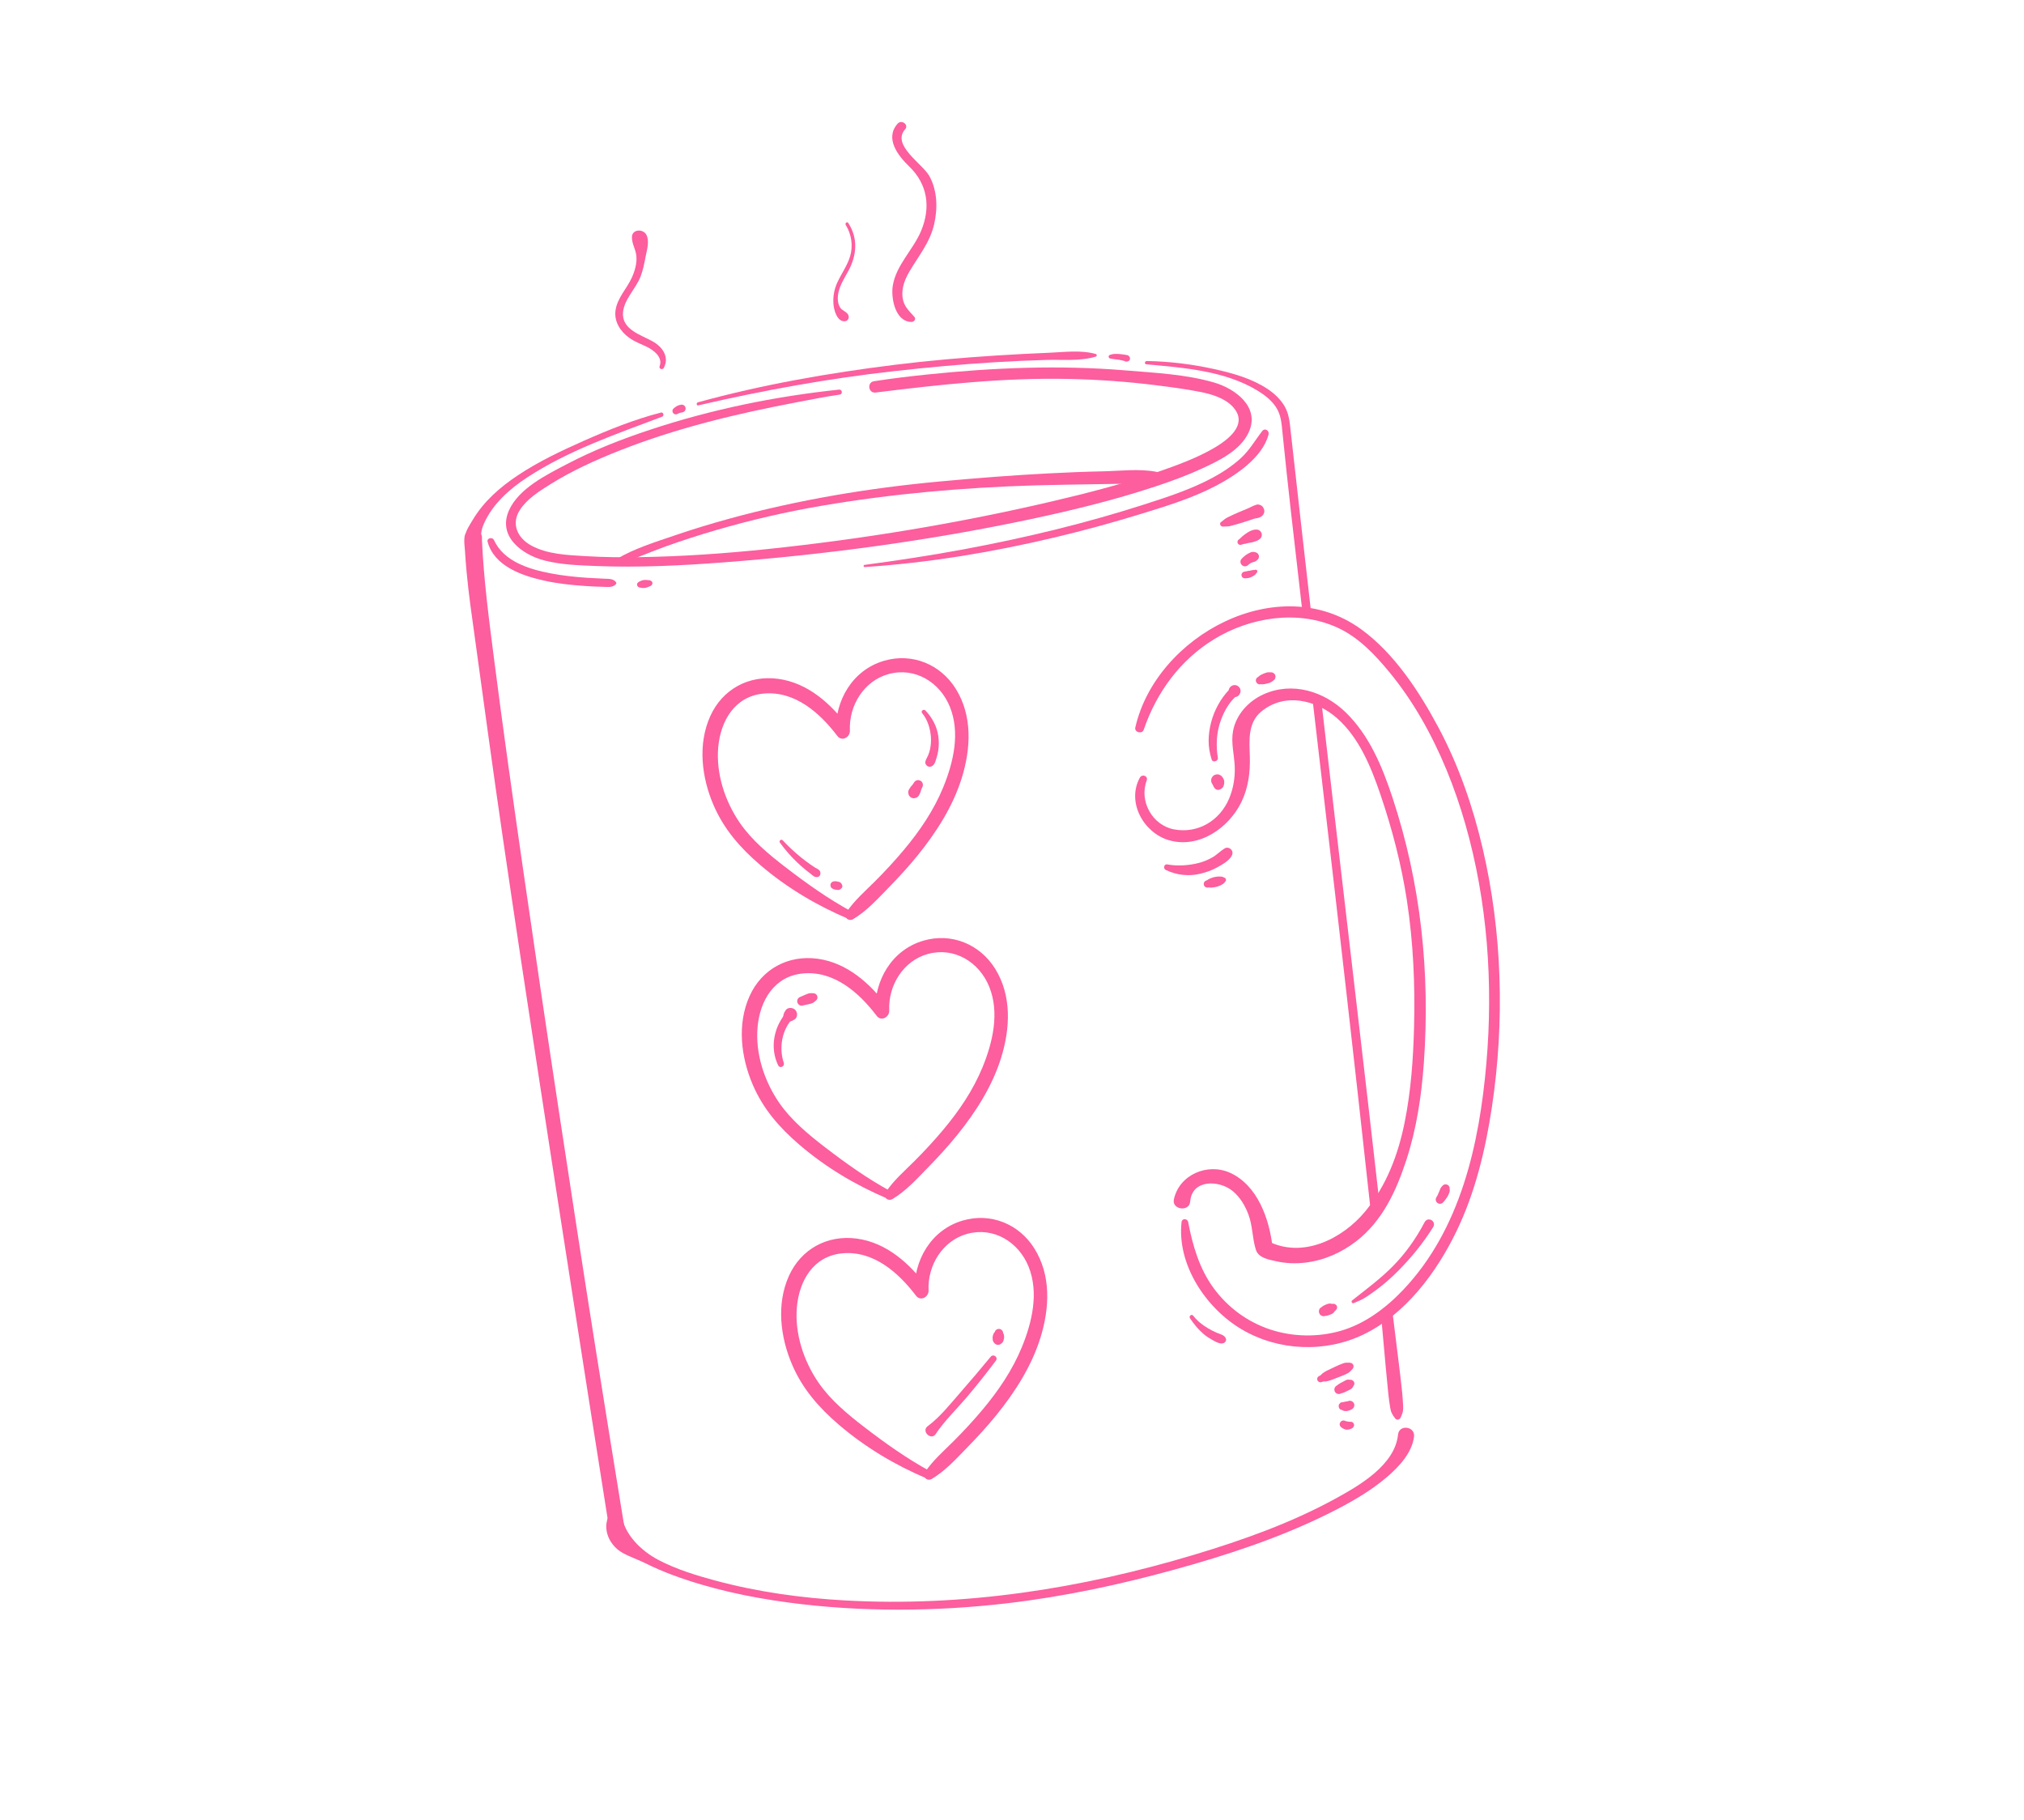 <svg xmlns="http://www.w3.org/2000/svg" width="367" height="330" viewBox="0 0 367 330" fill="none"><g clip-path="url(#clip0_4_1788)"><path d="M152.141 70.647C140.479 71.882 129.021 74.23 117.878 77.922C112.71 79.635 107.611 81.626 102.786 84.16C99.097 86.097 94.052 88.558 92.275 92.577C90.187 97.3 94.725 100.624 98.781 101.645C101.801 102.407 105.051 102.515 108.152 102.634C115.841 102.933 123.56 102.555 131.227 101.969C149.75 100.554 168.275 98.066 186.457 94.228C194.201 92.594 201.92 90.715 209.439 88.231C212.274 87.294 215.09 86.268 217.804 85.022C220.981 83.564 224.932 81.697 226.447 78.335C228.485 73.808 224.02 70.504 220.199 69.376C215.062 67.86 209.342 67.599 204.027 67.157C192.092 66.166 180.152 66.662 168.255 67.893C164.985 68.23 161.725 68.621 158.477 69.125C157.161 69.329 157.441 71.341 158.765 71.176C170.401 69.727 181.993 68.463 193.741 68.709C199.036 68.82 204.325 69.187 209.58 69.849C212.275 70.189 214.991 70.537 217.656 71.066C219.712 71.475 222.144 72.198 223.59 73.814C228.453 79.245 214.377 83.998 210.786 85.272C204.145 87.63 197.296 89.386 190.438 90.985C173.568 94.919 156.386 97.755 139.16 99.557C131.425 100.366 123.641 100.907 115.863 101.025C112.641 101.073 109.413 101.038 106.195 100.843C102.913 100.644 99.241 100.522 96.309 98.906C93.845 97.549 92.626 95.002 94.275 92.456C95.558 90.475 97.723 89.108 99.684 87.876C103.692 85.359 108.048 83.391 112.443 81.659C122.785 77.585 133.595 75.007 144.49 72.939C147.081 72.446 149.657 71.925 152.269 71.55C152.85 71.466 152.724 70.585 152.141 70.647Z" fill="#FC5E9E"></path><path d="M119.859 74.805C115.031 76.042 110.351 77.933 105.801 79.952C101.72 81.765 97.628 83.703 93.903 86.185C90.608 88.379 87.726 90.9 85.681 94.327C85.058 95.37 84.564 96.063 84.3 97.2C84.49 96.866 84.68 96.531 84.868 96.197C83.856 96.821 84.252 98.832 84.309 99.853C84.383 101.172 84.496 102.489 84.616 103.803C84.982 107.798 85.573 111.781 86.12 115.754C87.772 127.756 89.4 139.758 91.152 151.746C93.329 166.636 95.579 181.514 97.866 196.385C100.107 210.96 102.348 225.534 104.636 240.102C106.407 251.371 108.146 262.646 109.948 273.909C110.111 274.925 110.273 275.941 110.437 276.956C110.721 278.703 113.449 278.326 113.164 276.573C111.433 265.934 109.71 255.294 108.017 244.648C105.741 230.328 103.551 215.994 101.369 201.659C99.094 186.706 96.883 171.743 94.726 156.772C92.928 144.29 91.161 131.804 89.559 119.296C88.657 112.261 87.715 105.124 87.395 98.033C87.39 97.926 87.378 97.331 87.383 97.658C87.389 98.032 87.4 97.307 87.383 97.239C87.28 96.826 87.109 96.419 86.736 96.174C86.934 96.51 87.132 96.847 87.33 97.183C87.308 97.068 87.191 96.708 87.247 96.599C87.366 96.369 87.221 96.961 87.245 96.746C87.317 96.096 87.497 95.517 87.761 94.92C89.313 91.419 92.367 88.684 95.515 86.62C103.058 81.67 111.694 78.722 120.069 75.555C120.477 75.403 120.295 74.695 119.859 74.805Z" fill="#FC5E9E"></path><path d="M250.394 238.195C250.692 241.472 250.978 244.751 251.28 248.027C251.427 249.625 251.584 251.222 251.745 252.819C251.826 253.612 251.944 254.405 252.067 255.193C252.203 256.078 252.444 256.499 252.995 257.206C253.266 257.553 253.772 257.439 253.951 257.071C254.357 256.237 254.473 255.8 254.419 254.863C254.377 254.126 254.333 253.387 254.262 252.651C254.1 250.996 253.894 249.34 253.697 247.688C253.306 244.423 252.893 241.162 252.487 237.9C252.317 236.546 250.271 236.847 250.394 238.195Z" fill="#FC5E9E"></path><path d="M237.994 126.814C240.773 150.602 243.534 174.393 246.188 198.196C246.989 205.383 247.783 212.57 248.567 219.76C248.689 220.872 250.414 220.63 250.29 219.517C247.522 194.926 244.595 170.353 241.75 145.77C241.011 139.378 240.271 132.987 239.532 126.597C239.418 125.604 237.878 125.821 237.994 126.814Z" fill="#FC5E9E"></path><path d="M207.857 66.058C214.626 66.679 222.166 67.226 228.098 70.874C229.324 71.628 230.5 72.547 231.317 73.748C232.305 75.2 232.378 76.798 232.552 78.499C233.033 83.227 233.534 87.953 234.066 92.675C234.769 98.9 235.484 105.122 236.206 111.344C236.321 112.339 237.857 112.121 237.744 111.128C236.495 100.183 235.269 89.236 234.044 78.289C233.859 76.626 233.758 75.036 232.875 73.573C232.13 72.338 231.046 71.334 229.851 70.538C226.969 68.617 223.506 67.664 220.159 66.921C216.16 66.035 212.031 65.528 207.935 65.461C207.557 65.456 207.464 66.022 207.857 66.058Z" fill="#FC5E9E"></path><path d="M110.905 274.06C108.893 276.549 110.206 280.055 112.864 281.553C114.168 282.288 115.657 282.77 117.007 283.443C118.609 284.24 120.267 284.956 121.945 285.581C128.698 288.094 135.886 289.634 143.017 290.582C156.074 292.319 169.65 292.237 182.727 290.697C192.885 289.501 202.951 287.36 212.806 284.647C222.414 282.003 232.033 278.862 240.971 274.408C244.642 272.579 248.365 270.494 251.495 267.816C253.656 265.967 256.053 263.424 256.399 260.482C256.618 258.614 253.697 258.236 253.503 260.105C252.926 265.656 246.53 269.335 242.088 271.768C234.06 276.165 225.321 279.265 216.578 281.894C196.008 288.079 174.672 291.404 153.16 290.19C145.253 289.745 137.356 288.653 129.701 286.59C126.197 285.645 122.61 284.543 119.385 282.851C116.295 281.23 113.068 278.164 112.705 274.523C112.612 273.625 111.43 273.412 110.905 274.06Z" fill="#FC5E9E"></path><path d="M154.44 165.295C150.191 162.998 146.215 160.158 142.393 157.218C139.399 154.915 136.347 152.374 134.179 149.244C131.462 145.322 129.806 140.283 130.233 135.493C130.663 130.68 133.256 126.239 138.461 125.759C144.118 125.239 148.645 129.244 151.832 133.445C152.657 134.534 154.165 133.666 154.108 132.472C153.893 127.952 156.661 123.429 161.148 122.217C165.929 120.926 170.433 123.706 172.236 128.159C174.142 132.863 172.882 138.239 171.033 142.748C169.315 146.939 166.765 150.686 163.864 154.144C162.227 156.095 160.493 157.968 158.693 159.769C156.857 161.608 154.917 163.264 153.462 165.435C152.876 166.309 153.876 167.158 154.711 166.655C157.159 165.181 159.062 163.074 161.046 161.04C162.914 159.125 164.733 157.156 166.416 155.075C169.798 150.894 172.804 146.197 174.404 141.027C176.053 135.699 176.35 129.773 173.296 124.88C170.52 120.431 165.366 118.328 160.295 119.816C154.559 121.499 151.359 127.045 151.569 132.831C152.328 132.506 153.086 132.181 153.845 131.858C150.721 127.636 146.505 123.819 141.106 123.09C135.779 122.369 130.992 124.961 128.786 129.857C126.488 134.954 127.219 140.949 129.371 145.958C131.253 150.341 134.22 153.733 137.806 156.809C142.624 160.941 148.055 164.17 153.891 166.638C154.769 167.008 155.242 165.728 154.44 165.295Z" fill="#FC5E9E"></path><path d="M161.572 216.044C157.324 213.748 153.347 210.907 149.525 207.967C146.531 205.664 143.479 203.123 141.311 199.994C138.595 196.072 136.939 191.032 137.366 186.243C137.795 181.43 140.388 176.989 145.594 176.509C151.25 175.988 155.777 179.993 158.964 184.195C159.789 185.284 161.297 184.416 161.241 183.222C161.025 178.702 163.793 174.178 168.28 172.967C173.062 171.675 177.565 174.455 179.369 178.909C181.274 183.612 180.014 188.988 178.165 193.497C176.447 197.688 173.897 201.436 170.997 204.893C169.36 206.844 167.625 208.717 165.825 210.519C163.989 212.357 162.049 214.014 160.595 216.184C160.008 217.059 161.008 217.907 161.843 217.405C164.292 215.931 166.194 213.823 168.178 211.79C170.047 209.874 171.866 207.906 173.549 205.825C176.931 201.644 179.936 196.946 181.536 191.776C183.185 186.448 183.482 180.523 180.428 175.629C177.652 171.18 172.498 169.078 167.428 170.565C161.691 172.248 158.492 177.794 158.701 183.58C159.46 183.255 160.219 182.931 160.977 182.607C157.853 178.386 153.638 174.569 148.238 173.839C142.912 173.118 138.125 175.71 135.918 180.607C133.62 185.704 134.352 191.699 136.504 196.708C138.386 201.09 141.352 204.482 144.939 207.558C149.757 211.69 155.188 214.919 161.023 217.387C161.901 217.758 162.374 216.477 161.572 216.044Z" fill="#FC5E9E"></path><path d="M168.704 266.793C164.456 264.496 160.48 261.656 156.658 258.716C153.664 256.413 150.611 253.872 148.444 250.742C145.727 246.82 144.071 241.781 144.498 236.991C144.927 232.178 147.521 227.737 152.726 227.257C158.383 226.737 162.91 230.742 166.097 234.943C166.921 236.032 168.43 235.164 168.373 233.97C168.158 229.45 170.926 224.927 175.413 223.716C180.194 222.424 184.698 225.204 186.501 229.657C188.407 234.362 187.147 239.737 185.298 244.246C183.58 248.437 181.029 252.184 178.129 255.642C176.492 257.593 174.757 259.466 172.957 261.267C171.121 263.106 169.182 264.762 167.727 266.933C167.141 267.807 168.141 268.656 168.976 268.153C171.424 266.679 173.327 264.572 175.311 262.538C177.179 260.623 178.998 258.654 180.681 256.573C184.063 252.392 187.069 247.695 188.668 242.525C190.318 237.197 190.615 231.271 187.561 226.378C184.785 221.929 179.631 219.826 174.56 221.314C168.824 222.997 165.624 228.543 165.834 234.329C166.592 234.004 167.351 233.679 168.11 233.354C164.986 229.133 160.77 225.316 155.37 224.586C150.044 223.865 145.257 226.457 143.05 231.354C140.753 236.451 141.484 242.446 143.636 247.455C145.518 251.838 148.484 255.23 152.071 258.306C156.889 262.437 162.32 265.666 168.156 268.135C169.034 268.506 169.507 267.226 168.704 266.793Z" fill="#FC5E9E"></path><path d="M112.091 102.213C115.014 101.41 117.843 100.103 120.7 99.08C123.721 98 126.775 97.014 129.855 96.117C136.158 94.281 142.571 92.802 149.041 91.699C161.813 89.52 174.707 88.398 187.651 88.01C191.21 87.903 194.77 87.87 198.331 87.803C200.211 87.768 202.09 87.734 203.969 87.712C205.82 87.69 207.749 87.837 209.569 87.478C210.663 87.261 210.666 85.732 209.559 85.528C206.47 84.958 203.019 85.403 199.887 85.465C196.65 85.529 193.415 85.669 190.182 85.833C183.608 86.168 177.046 86.692 170.491 87.295C157.57 88.482 144.699 90.628 132.178 94.065C128.828 94.984 125.502 95.998 122.216 97.125C118.763 98.308 114.991 99.468 111.846 101.344C111.457 101.577 111.545 102.364 112.091 102.213Z" fill="#FC5E9E"></path><path d="M126.632 73.504C138.338 70.775 150.17 68.638 162.119 67.299C168.242 66.612 174.372 66.043 180.522 65.672C183.609 65.486 186.696 65.348 189.787 65.261C192.732 65.179 195.894 65.52 198.722 64.655C198.919 64.595 198.918 64.254 198.718 64.196C196.004 63.425 193.046 63.846 190.247 63.961C187.054 64.091 183.863 64.259 180.676 64.462C174.531 64.854 168.388 65.386 162.278 66.144C150.251 67.638 138.248 69.729 126.555 72.949C126.216 73.043 126.275 73.586 126.632 73.504Z" fill="#FC5E9E"></path><path d="M122.784 75.085C122.962 74.98 123.153 74.901 123.351 74.845C123.292 74.861 123.234 74.877 123.175 74.894C123.314 74.857 123.452 74.826 123.59 74.787C123.53 74.803 123.47 74.821 123.409 74.838C123.509 74.81 123.609 74.788 123.713 74.774C123.893 74.747 124.067 74.645 124.178 74.5C124.282 74.362 124.346 74.151 124.313 73.977C124.28 73.799 124.195 73.619 124.039 73.513C123.886 73.407 123.706 73.349 123.517 73.377C123.26 73.416 123.007 73.482 122.78 73.609C122.558 73.733 122.347 73.868 122.161 74.044C122.049 74.151 121.948 74.283 121.934 74.446C121.923 74.585 121.947 74.714 122.019 74.835C122.084 74.945 122.184 75.045 122.308 75.089C122.453 75.142 122.647 75.166 122.784 75.085Z" fill="#FC5E9E"></path><path d="M201.315 65.009C201.581 65.049 201.843 65.117 202.111 65.137C202.362 65.156 202.614 65.186 202.864 65.228C203.114 65.269 203.363 65.322 203.61 65.384C203.675 65.4 203.68 65.402 203.626 65.388C203.661 65.398 203.696 65.408 203.73 65.418C203.781 65.433 203.833 65.449 203.885 65.464C203.809 65.404 203.841 65.42 203.982 65.511C204.046 65.539 204.113 65.559 204.183 65.571C204.326 65.59 204.45 65.546 204.58 65.496C204.913 65.372 204.989 64.932 204.789 64.668C204.706 64.561 204.62 64.467 204.491 64.414C204.424 64.391 204.355 64.374 204.286 64.365C204.109 64.376 204.073 64.373 204.179 64.358C204.056 64.329 203.931 64.308 203.806 64.288C203.538 64.244 203.268 64.213 202.998 64.194C202.701 64.173 202.403 64.17 202.105 64.175C201.834 64.18 201.571 64.258 201.311 64.331C201.147 64.377 201.016 64.486 201.02 64.671C201.024 64.843 201.143 64.984 201.315 65.009Z" fill="#FC5E9E"></path><path d="M156.811 102.82C168.381 102.05 179.814 100.15 191.092 97.484C196.474 96.211 201.81 94.75 207.093 93.12C211.639 91.717 216.26 90.305 220.486 88.081C224.097 86.182 228.88 83.003 230.021 78.805C230.208 78.117 229.375 77.517 228.878 78.154C227.556 79.849 226.586 81.629 224.965 83.102C223.429 84.497 221.684 85.652 219.86 86.632C215.935 88.742 211.661 90.126 207.432 91.484C196.859 94.883 186.089 97.474 175.179 99.521C169.066 100.668 162.921 101.608 156.757 102.428C156.502 102.463 156.56 102.836 156.811 102.82Z" fill="#FC5E9E"></path><path d="M88.414 98.235C89.609 102.664 94.645 104.387 98.662 105.278C101.094 105.819 103.587 106.083 106.068 106.253C107.167 106.328 108.266 106.377 109.366 106.405C110.16 106.426 111.137 106.581 111.704 105.897C111.784 105.801 111.771 105.652 111.7 105.555C111.21 104.891 110.297 104.962 109.557 104.929C108.537 104.885 107.515 104.835 106.496 104.768C104.268 104.622 102.043 104.383 99.848 103.962C95.947 103.215 91.353 101.832 89.558 97.911C89.291 97.326 88.231 97.556 88.414 98.235Z" fill="#FC5E9E"></path><path d="M115.979 106.531C116.124 106.564 116.269 106.585 116.415 106.609C116.623 106.64 116.836 106.618 117.042 106.589C117.233 106.562 117.431 106.463 117.613 106.394C117.78 106.329 117.983 106.279 118.113 106.148C118.244 106.017 118.328 105.873 118.301 105.681C118.274 105.488 118.153 105.374 117.992 105.284C117.835 105.197 117.635 105.203 117.46 105.188C117.261 105.17 117.037 105.127 116.84 105.156C116.641 105.184 116.432 105.219 116.248 105.303C116.107 105.367 115.969 105.431 115.833 105.505C115.631 105.616 115.468 105.827 115.515 106.074C115.563 106.322 115.737 106.475 115.979 106.531Z" fill="#FC5E9E"></path><path d="M165.799 57.457C164.784 56.302 163.846 55.53 163.653 53.89C163.455 52.204 164.076 50.649 164.913 49.22C166.586 46.364 168.62 43.981 169.38 40.674C170.044 37.785 169.976 34.581 168.524 31.934C167.294 29.696 161.58 26.297 164.12 23.445C164.848 22.626 163.488 21.613 162.763 22.422C160.383 25.086 162.836 28.233 164.837 30.159C168.214 33.41 168.809 37.604 167.005 41.898C165.576 45.299 162.499 48.045 161.885 51.788C161.52 54.015 162.308 58.351 165.279 58.373C165.729 58.38 166.161 57.871 165.799 57.457Z" fill="#FC5E9E"></path><path d="M153.353 40.787C154.39 42.471 154.717 44.55 154.149 46.457C153.646 48.145 152.589 49.581 151.853 51.163C151.274 52.409 151.027 53.713 151.123 55.087C151.198 56.165 151.715 58.193 153.049 58.258C153.764 58.294 154.121 57.591 153.759 57.006C153.408 56.442 152.674 56.331 152.319 55.733C151.951 55.111 151.856 54.341 151.931 53.635C152.104 51.986 153.048 50.565 153.822 49.142C155.361 46.311 155.627 43.215 153.808 40.426C153.603 40.112 153.161 40.474 153.353 40.787Z" fill="#FC5E9E"></path><path d="M120.373 66.69C121.402 64.708 120.118 62.898 118.369 61.914C116.225 60.709 112.672 59.756 112.969 56.604C113.19 54.26 115.314 52.314 116.147 50.153C116.594 48.993 116.827 47.774 117.06 46.557C117.301 45.299 117.802 43.796 117.216 42.592C116.673 41.476 114.627 41.508 114.586 42.962C114.552 44.186 115.257 45.154 115.384 46.374C115.524 47.719 115.114 49.134 114.562 50.35C113.657 52.342 111.933 54.024 111.612 56.262C111.319 58.301 112.479 60.092 114.083 61.248C115.038 61.935 116.125 62.338 117.181 62.835C118.431 63.421 120.244 64.736 119.61 66.377C119.412 66.882 120.132 67.156 120.373 66.69Z" fill="#FC5E9E"></path><path d="M179.644 245.999C177.842 248.189 176.004 250.353 174.137 252.488C172.288 254.601 170.467 256.925 168.207 258.605C166.995 259.506 168.834 261.27 169.661 260.027C171.241 257.651 173.362 255.623 175.21 253.45C177.076 251.259 178.861 249.013 180.585 246.708C181.044 246.098 180.125 245.415 179.644 245.999Z" fill="#FC5E9E"></path><path d="M180.347 241.631C180.34 241.666 180.333 241.701 180.326 241.736C180.344 241.67 180.361 241.605 180.379 241.54C180.376 241.548 180.373 241.557 180.372 241.565C180.405 241.507 180.438 241.447 180.471 241.389C180.425 241.47 180.378 241.551 180.331 241.632C180.454 241.536 180.577 241.438 180.7 241.342C180.603 241.376 180.506 241.435 180.423 241.495C180.315 241.574 180.233 241.674 180.177 241.793C180.123 241.865 180.092 241.944 180.079 242.033C180.059 242.105 180.04 242.179 180.023 242.252C180.013 242.291 180.001 242.33 179.994 242.37C179.974 242.462 179.989 242.584 179.991 242.677C179.992 242.698 179.992 242.721 179.994 242.742C179.995 242.777 179.995 242.811 179.998 242.846C179.998 242.867 179.998 242.89 180 242.911C180 242.921 180.001 242.928 180.001 242.938C180.025 243.024 180.049 243.11 180.074 243.197C180.117 243.271 180.163 243.346 180.207 243.42C180.21 243.425 180.215 243.43 180.218 243.435C180.226 243.444 180.234 243.454 180.244 243.463C180.264 243.487 180.285 243.511 180.306 243.535C180.444 243.692 180.645 243.831 180.86 243.849C181.093 243.868 181.302 243.811 181.494 243.674C181.574 243.617 181.635 243.566 181.707 243.493C181.805 243.392 181.889 243.295 181.93 243.153C181.935 243.136 181.939 243.119 181.943 243.103C181.954 243.065 181.964 243.027 181.974 242.99C182.004 242.878 182.047 242.765 182.062 242.652C182.077 242.531 182.062 242.403 182.061 242.28C182.06 242.246 182.06 242.211 182.059 242.176C182.061 242.122 182.049 242.069 182.023 242.019C182.01 241.929 181.974 241.847 181.919 241.776C181.883 241.694 181.83 241.626 181.759 241.572C181.721 241.522 181.674 241.482 181.621 241.452C181.717 241.575 181.814 241.698 181.911 241.821C181.883 241.731 181.857 241.641 181.83 241.553C181.849 241.621 181.868 241.689 181.887 241.757C181.886 241.748 181.886 241.74 181.885 241.731C181.885 241.8 181.886 241.871 181.886 241.942C181.888 241.906 181.888 241.871 181.89 241.835C181.907 241.728 181.898 241.625 181.86 241.526C181.84 241.424 181.796 241.332 181.728 241.252C181.612 241.105 181.408 240.979 181.219 240.964C181.015 240.947 180.796 240.987 180.636 241.125C180.591 241.173 180.544 241.219 180.497 241.267C180.417 241.374 180.366 241.496 180.347 241.631Z" fill="#FC5E9E"></path><path d="M142.115 192.706C141.638 191.297 141.584 189.777 141.873 188.323C142.012 187.624 142.258 186.946 142.579 186.309C142.74 185.992 142.926 185.692 143.133 185.403C143.145 185.385 143.289 185.171 143.196 185.268C143.226 185.236 143.353 185.205 143.249 185.239C143.562 185.132 143.809 185.024 144.089 184.84C144.679 184.451 144.634 183.54 144.175 183.092C143.714 182.642 142.807 182.615 142.429 183.219C142.26 183.487 142.107 183.739 142.06 184.063C142.038 184.21 142.032 184.269 141.935 184.421C141.696 184.796 141.459 185.167 141.258 185.563C140.859 186.35 140.587 187.205 140.427 188.072C140.112 189.781 140.335 191.584 141.092 193.151C141.404 193.804 142.344 193.383 142.115 192.706Z" fill="#FC5E9E"></path><path d="M145.465 182.338C145.842 182.246 146.215 182.16 146.596 182.091C146.84 182.046 147.101 181.978 147.331 181.878C147.469 181.818 147.594 181.712 147.715 181.622C147.797 181.559 147.88 181.5 147.954 181.429C148.176 181.218 148.289 180.954 148.203 180.646C148.123 180.364 147.884 180.147 147.589 180.107C147.382 180.079 147.162 180.088 146.953 180.089C146.677 180.091 146.355 180.208 146.1 180.33C145.748 180.498 145.391 180.65 145.031 180.797C144.659 180.95 144.475 181.38 144.582 181.756C144.681 182.108 145.075 182.433 145.465 182.338Z" fill="#FC5E9E"></path><path d="M167.21 129.312C168.204 130.523 168.676 132.091 168.797 133.641C168.854 134.381 168.793 135.127 168.638 135.853C168.56 136.215 168.448 136.566 168.311 136.908C168.145 137.325 167.887 137.666 167.788 138.111C167.711 138.461 167.975 138.845 168.289 138.974C168.649 139.121 169.002 138.978 169.253 138.708C169.565 138.375 169.672 137.873 169.807 137.447C169.944 137.012 170.053 136.566 170.124 136.115C170.261 135.241 170.26 134.33 170.134 133.453C169.879 131.689 169.032 130.127 167.812 128.837C167.479 128.485 166.892 128.924 167.21 129.312Z" fill="#FC5E9E"></path><path d="M165.799 141.792C165.721 141.91 165.641 142.028 165.563 142.146C165.523 142.205 165.487 142.266 165.44 142.32C165.39 142.376 165.339 142.432 165.288 142.488C165.241 142.541 165.189 142.592 165.149 142.648C165.108 142.707 165.071 142.767 165.031 142.826C164.991 142.885 164.951 142.944 164.912 143.003C164.88 143.052 164.854 143.102 164.824 143.155C164.769 143.229 164.735 143.312 164.723 143.404C164.687 143.492 164.676 143.584 164.689 143.678C164.677 143.775 164.69 143.867 164.728 143.956C164.741 144.004 164.755 144.053 164.768 144.101C164.773 144.113 164.776 144.128 164.781 144.14C164.829 144.265 164.904 144.368 165.005 144.451C165.09 144.549 165.195 144.621 165.318 144.667C165.401 144.689 165.485 144.712 165.568 144.734C165.75 144.756 165.925 144.732 166.093 144.66C166.406 144.57 166.606 144.309 166.734 144.025C166.764 143.961 166.792 143.895 166.822 143.831C166.851 143.766 166.884 143.701 166.908 143.635C166.934 143.569 166.949 143.497 166.968 143.429C166.988 143.36 167.006 143.291 167.026 143.223C167.047 143.154 167.08 143.091 167.108 143.026C167.166 142.896 167.224 142.766 167.282 142.636C167.33 142.531 167.349 142.42 167.339 142.306C167.348 142.19 167.327 142.077 167.275 141.97C167.237 141.905 167.199 141.843 167.161 141.778C167.094 141.686 167.01 141.617 166.909 141.57C166.75 141.479 166.552 141.425 166.367 141.46C166.149 141.499 165.926 141.603 165.799 141.792Z" fill="#FC5E9E"></path><path d="M141.423 152.795C142.324 154.032 143.315 155.188 144.418 156.25C144.954 156.765 145.51 157.259 146.085 157.73C146.387 157.978 146.7 158.211 147.004 158.454C147.381 158.754 147.673 159.09 148.198 159.031C148.675 158.977 148.854 158.49 148.727 158.087C148.593 157.657 148.142 157.528 147.792 157.313C147.493 157.129 147.203 156.928 146.915 156.726C146.307 156.303 145.717 155.854 145.144 155.383C144.013 154.454 142.935 153.459 141.943 152.383C141.656 152.073 141.169 152.445 141.423 152.795Z" fill="#FC5E9E"></path><path d="M151.008 161.157C151.069 161.182 151.13 161.207 151.191 161.232C151.039 161.036 150.887 160.841 150.737 160.646C150.737 160.649 150.737 160.65 150.739 160.653C150.758 160.789 150.81 160.912 150.896 161.02C150.979 161.123 151.083 161.201 151.206 161.253C151.305 161.281 151.397 161.307 151.497 161.321C151.541 161.327 151.583 161.333 151.627 161.339C151.666 161.344 151.707 161.35 151.747 161.356C151.85 161.37 151.947 161.37 152.056 161.366C152.188 161.347 152.307 161.296 152.413 161.214C152.514 161.133 152.59 161.032 152.64 160.913C152.643 160.903 152.645 160.895 152.649 160.885C152.544 160.993 152.438 161.101 152.332 161.209C152.367 161.189 152.4 161.17 152.435 161.15C152.521 161.101 152.584 161.059 152.646 160.982C152.7 160.912 152.708 160.881 152.727 160.808C152.767 160.655 152.731 160.491 152.634 160.365C152.613 160.337 152.589 160.31 152.566 160.283C152.608 160.434 152.65 160.584 152.691 160.734C152.691 160.732 152.692 160.729 152.691 160.726C152.691 160.659 152.69 160.594 152.69 160.527C152.68 160.425 152.646 160.334 152.587 160.252C152.562 160.193 152.522 160.142 152.47 160.104C152.408 160.031 152.329 159.978 152.238 159.944C152.118 159.893 151.965 159.871 151.835 159.842C151.758 159.824 151.677 159.797 151.597 159.789C151.333 159.764 151.045 159.86 150.888 160.087C150.888 160.09 150.885 160.091 150.883 160.094C151.047 159.998 151.21 159.901 151.375 159.804C151.311 159.805 151.247 159.808 151.181 159.809C151.121 159.825 151.06 159.843 151 159.86C150.912 159.894 150.839 159.947 150.78 160.018C150.732 160.057 150.695 160.103 150.673 160.16C150.62 160.236 150.59 160.322 150.581 160.415C150.571 160.541 150.589 160.667 150.633 160.785C150.689 160.945 150.852 161.092 151.008 161.157Z" fill="#FC5E9E"></path><path d="M207.385 132.317C209.698 125.549 214.012 119.645 220.167 115.892C226.73 111.889 235.357 110.535 242.504 113.798C246.318 115.539 249.28 118.67 251.909 121.856C254.061 124.461 255.978 127.266 257.672 130.191C261.179 136.241 263.805 142.802 265.725 149.518C269.717 163.487 270.771 178.338 269.518 192.781C268.243 207.462 264.843 222.972 254.343 233.972C251.242 237.22 247.45 240.059 243.087 241.313C238.973 242.495 234.421 242.417 230.355 241.077C226.207 239.71 222.64 237.081 220.058 233.563C217.464 230.029 216.257 225.823 215.439 221.568C215.315 220.925 214.325 220.875 214.248 221.575C213.389 229.308 218.649 237.196 225.136 241.034C231.802 244.98 240.324 245.337 247.291 241.945C254.877 238.252 260.43 230.794 264.041 223.368C267.493 216.267 269.36 208.46 270.527 200.684C272.846 185.21 272.406 169.088 268.845 153.838C267.074 146.251 264.51 138.82 260.839 131.935C257.375 125.437 252.83 118.459 246.788 114.083C231.849 103.264 209.658 115.213 205.858 131.913C205.657 132.79 207.095 133.167 207.385 132.317Z" fill="#FC5E9E"></path><path d="M206.677 141.016C204.246 145.465 207.373 151.04 212 152.361C217.383 153.899 222.794 150.159 225.089 145.445C226.359 142.839 226.714 139.996 226.624 137.129C226.533 134.213 226.236 131.074 228.7 129.025C232.924 125.514 238.685 126.896 242.478 130.262C246.47 133.803 248.621 139.118 250.303 144.055C252.433 150.311 254.101 156.719 255.102 163.255C256.268 170.861 256.605 178.563 256.403 186.248C256.251 192 255.848 197.771 254.715 203.422C253.535 209.311 251.444 214.904 247.599 219.592C243.458 224.643 236.149 228.303 229.817 224.997C230.128 225.398 230.44 225.798 230.75 226.199C230.194 221.099 228.047 214.907 223.02 212.645C218.946 210.812 213.806 212.998 212.852 217.483C212.454 219.354 215.657 219.797 215.81 217.867C216.132 213.792 221.094 213.945 223.535 215.979C224.866 217.088 225.741 218.574 226.355 220.177C227.158 222.275 227.051 224.519 227.725 226.624C228.205 228.12 230.089 228.393 231.468 228.706C233.175 229.093 234.96 229.145 236.697 228.941C240.051 228.545 243.224 227.144 245.89 225.091C250.671 221.41 253.16 215.971 254.992 210.379C256.853 204.698 257.751 198.727 258.176 192.779C259.345 176.38 257.648 160.182 252.473 144.559C250.63 138.992 248.281 133.309 243.994 129.156C240.047 125.334 234.313 123.549 229.106 125.896C226.381 127.125 224.147 129.551 223.583 132.535C223.184 134.648 223.79 136.81 223.884 138.924C223.973 140.918 223.647 142.959 222.869 144.801C221.187 148.788 217.23 151.202 212.884 150.385C208.935 149.642 206.517 145.272 207.923 141.526C208.234 140.696 207.084 140.271 206.677 141.016Z" fill="#FC5E9E"></path><path d="M211.39 157.749C213.379 158.683 215.489 158.94 217.632 158.431C218.676 158.183 219.692 157.824 220.637 157.31C221.531 156.824 222.752 156.159 223.295 155.264C223.521 154.891 223.567 154.444 223.282 154.082C223.036 153.773 222.505 153.587 222.14 153.794C221.317 154.262 220.669 154.988 219.838 155.46C219.041 155.914 218.168 156.28 217.275 156.498C215.48 156.935 213.481 157.074 211.66 156.737C211.048 156.625 210.869 157.505 211.39 157.749Z" fill="#FC5E9E"></path><path d="M219 160.935C219.07 160.927 219.138 160.92 219.208 160.912C219.257 160.907 219.454 160.917 219.281 160.897C219.166 160.85 219.051 160.803 218.936 160.755C219.16 160.914 219.393 160.96 219.664 160.939C219.773 160.931 219.882 160.917 219.991 160.905C220.28 160.875 220.567 160.82 220.842 160.723C221.099 160.632 221.345 160.536 221.576 160.392C221.84 160.229 222.161 160.042 222.172 159.689C222.134 159.781 222.096 159.873 222.058 159.966C222.112 159.909 222.167 159.852 222.22 159.794C222.402 159.602 222.282 159.226 222.042 159.146C221.965 159.121 221.889 159.096 221.812 159.07C221.917 159.173 222.023 159.276 222.129 159.38C221.999 159.162 221.828 158.994 221.562 158.958C221.453 158.943 221.337 158.94 221.228 158.933C220.941 158.914 220.669 158.956 220.387 158.994C220.108 159.03 219.815 159.133 219.554 159.24C219.444 159.285 219.333 159.328 219.225 159.376C218.972 159.489 218.822 159.651 218.7 159.894C218.774 159.796 218.849 159.697 218.923 159.598C219.063 159.501 218.881 159.597 218.843 159.613C218.779 159.638 218.716 159.665 218.651 159.691C218.35 159.812 218.203 160.162 218.287 160.465C218.374 160.779 218.674 160.971 219 160.935Z" fill="#FC5E9E"></path><path d="M215.776 239.032C216.488 240.099 217.305 241.091 218.283 241.925C218.786 242.355 219.347 242.699 219.927 243.016C220.483 243.321 221.494 243.918 222.078 243.405C222.237 243.264 222.362 243.041 222.312 242.819C222.146 242.074 221.227 241.914 220.618 241.655C220.344 241.538 220.076 241.411 219.812 241.273C219.552 241.136 219.318 241.006 219.079 240.868C218.044 240.271 217.096 239.516 216.362 238.569C216.064 238.184 215.513 238.637 215.776 239.032Z" fill="#FC5E9E"></path><path d="M245.476 236.282C246.215 235.963 246.968 235.665 247.642 235.224C248.355 234.76 249.051 234.272 249.732 233.761C251.091 232.739 252.362 231.609 253.557 230.401C255.937 227.996 258.057 225.396 259.851 222.526C260.538 221.428 258.905 220.479 258.298 221.642C256.792 224.527 254.863 227.25 252.578 229.571C250.309 231.876 247.706 233.793 245.18 235.79C244.923 235.991 245.171 236.414 245.476 236.282Z" fill="#FC5E9E"></path><path d="M261.726 217.968C261.952 217.705 262.164 217.422 262.364 217.137C262.497 216.947 262.599 216.724 262.692 216.51C262.726 216.432 262.76 216.352 262.792 216.271C262.832 216.168 262.868 216.061 262.881 215.951C262.903 215.763 262.861 215.611 262.798 215.438C262.818 215.51 262.838 215.582 262.859 215.654C262.858 215.644 262.856 215.633 262.854 215.624C262.855 215.698 262.854 215.771 262.855 215.845C262.856 215.688 262.856 215.53 262.85 215.373C262.845 215.256 262.771 215.11 262.699 215.019C262.6 214.894 262.462 214.81 262.309 214.77C262.033 214.697 261.706 214.792 261.535 215.033C261.485 215.104 261.435 215.174 261.381 215.243C261.431 215.194 261.48 215.143 261.529 215.093C261.506 215.113 261.481 215.126 261.457 215.143C261.337 215.226 261.226 215.396 261.169 215.532C261.142 215.596 261.122 215.661 261.097 215.726C261.047 215.855 260.993 215.982 260.935 216.108C260.819 216.357 260.737 216.618 260.601 216.859C260.635 216.799 260.668 216.74 260.703 216.68C260.634 216.801 260.562 216.919 260.486 217.034C260.373 217.208 260.307 217.399 260.337 217.609C260.363 217.798 260.479 218.011 260.639 218.121C260.805 218.235 261.011 218.308 261.214 218.27C261.423 218.232 261.585 218.131 261.726 217.968Z" fill="#FC5E9E"></path><path d="M240.135 238.645C240.25 238.617 240.367 238.576 240.485 238.563C240.255 238.505 240.026 238.445 239.797 238.386C240.004 238.547 240.266 238.62 240.527 238.583C240.642 238.567 240.777 238.513 240.894 238.478C240.993 238.448 241.091 238.419 241.187 238.378C241.28 238.338 241.376 238.298 241.469 238.256C241.766 238.121 241.955 237.904 242.071 237.604C242.034 237.668 241.998 237.732 241.961 237.797C241.969 237.787 241.976 237.778 241.985 237.771C241.934 237.822 241.884 237.874 241.832 237.926C241.939 237.828 242.047 237.731 242.153 237.633C242.298 237.498 242.423 237.339 242.441 237.134C242.45 237.025 242.456 236.904 242.405 236.803C242.358 236.705 242.286 236.629 242.204 236.559C242.154 236.517 242.081 236.474 242.018 236.449C241.889 236.399 241.764 236.403 241.627 236.406C241.48 236.409 241.334 236.415 241.187 236.42C241.263 236.42 241.339 236.418 241.414 236.419C241.402 236.418 241.391 236.416 241.379 236.416C241.452 236.435 241.524 236.454 241.597 236.473C241.562 236.457 241.526 236.442 241.489 236.427C241.208 236.322 240.963 236.348 240.687 236.449C240.59 236.484 240.495 236.521 240.398 236.557C240.301 236.594 240.212 236.641 240.119 236.689C240.011 236.744 239.889 236.8 239.795 236.874C239.589 237.037 239.47 237.267 239.434 237.525C239.549 237.323 239.663 237.12 239.779 236.917C239.769 236.926 239.759 236.934 239.748 236.942C239.816 236.902 239.884 236.861 239.952 236.82C239.856 236.874 239.761 236.931 239.666 236.986C239.47 237.099 239.288 237.229 239.207 237.454C239.14 237.642 239.128 237.825 239.182 238.017C239.231 238.195 239.332 238.371 239.489 238.479C239.67 238.602 239.915 238.7 240.135 238.645Z" fill="#FC5E9E"></path><path d="M220.826 137.392C220.495 135.431 220.558 133.293 221.12 131.379C221.666 129.521 222.665 127.527 224.147 126.232C224.006 126.292 223.868 126.351 223.727 126.411C223.724 126.405 223.721 126.4 223.717 126.394C224.736 126.532 225.362 125.23 224.619 124.527C223.856 123.805 222.69 124.447 222.772 125.459C222.741 125.076 222.823 125.126 222.618 125.348C222.52 125.455 222.423 125.564 222.328 125.675C222.139 125.897 221.959 126.124 221.788 126.36C221.453 126.817 221.155 127.299 220.879 127.793C220.317 128.798 219.899 129.866 219.606 130.978C219.323 132.05 219.164 133.149 219.154 134.26C219.144 135.468 219.345 136.556 219.701 137.71C219.898 138.35 220.934 138.039 220.826 137.392Z" fill="#FC5E9E"></path><path d="M228.513 124.078C228.588 124.063 228.664 124.05 228.74 124.035C228.613 124.02 228.485 124.004 228.358 123.987C228.497 124.032 228.628 124.077 228.775 124.076C228.858 124.075 228.942 124.074 229.025 124.073C229.119 124.072 229.206 124.061 229.3 124.041C229.568 123.987 229.834 123.939 230.093 123.848C230.195 123.812 230.301 123.778 230.4 123.734C230.539 123.671 230.667 123.568 230.792 123.478C230.967 123.352 231.13 123.228 231.217 123.017C231.284 122.854 231.3 122.646 231.252 122.478C231.206 122.313 231.091 122.162 230.954 122.058C230.717 121.88 230.465 121.898 230.187 121.901C230.089 121.903 229.983 121.893 229.885 121.904C229.721 121.922 229.549 121.996 229.389 122.045C229.193 122.103 229.013 122.193 228.829 122.279C228.526 122.419 228.247 122.591 228.05 122.865C228.149 122.787 228.247 122.71 228.346 122.632C228.275 122.666 228.205 122.7 228.135 122.734C227.818 122.887 227.647 123.225 227.743 123.569C227.832 123.891 228.166 124.143 228.513 124.078Z" fill="#FC5E9E"></path><path d="M219.844 142.199C219.873 142.234 219.898 142.27 219.922 142.309C219.873 142.226 219.824 142.143 219.773 142.06C219.798 142.104 219.817 142.149 219.838 142.195C219.896 142.322 219.986 142.429 220.059 142.548C220.011 142.467 219.962 142.387 219.915 142.307C219.957 142.377 219.989 142.45 220.012 142.529C219.988 142.442 219.964 142.356 219.939 142.269C219.965 142.368 219.982 142.471 220.025 142.566C220.092 142.716 220.112 142.73 220.177 142.811C220.194 142.831 220.208 142.852 220.221 142.874C220.183 142.81 220.144 142.746 220.105 142.68C220.114 142.696 220.123 142.713 220.132 142.73C220.222 142.911 220.374 143.089 220.572 143.161C220.778 143.235 221.001 143.245 221.207 143.155C221.301 143.113 221.39 143.052 221.475 142.999C221.539 142.959 221.577 142.916 221.635 142.859C221.672 142.831 221.705 142.797 221.73 142.758C221.772 142.684 221.814 142.611 221.856 142.537C221.86 142.529 221.863 142.52 221.866 142.51C221.885 142.451 221.899 142.389 221.916 142.329C221.938 142.247 221.964 142.165 221.975 142.08C221.991 141.949 221.982 141.814 221.981 141.682C221.98 141.661 221.981 141.638 221.978 141.615C221.972 141.561 221.944 141.485 221.933 141.449C221.912 141.377 221.908 141.334 221.88 141.279C221.82 141.16 221.749 141.044 221.675 140.934C221.648 140.895 221.617 140.859 221.584 140.825C221.497 140.707 221.389 140.617 221.259 140.557C221.139 140.475 221.005 140.427 220.859 140.413C220.707 140.387 220.56 140.401 220.419 140.455C220.274 140.482 220.144 140.544 220.029 140.642C219.964 140.71 219.897 140.777 219.831 140.845C219.714 141.001 219.644 141.175 219.617 141.369C219.618 141.468 219.618 141.567 219.619 141.666C219.644 141.864 219.721 142.042 219.844 142.199Z" fill="#FC5E9E"></path><path d="M221.779 95.487C222.052 95.46 222.329 95.464 222.604 95.452C222.899 95.439 223.167 95.357 223.452 95.279C224.043 95.118 224.635 94.964 225.219 94.775C225.768 94.598 226.316 94.42 226.865 94.243C227.112 94.162 227.369 94.046 227.626 93.997C227.518 94.017 227.822 93.981 227.853 93.974C228.091 93.927 228.318 93.868 228.535 93.76C228.98 93.536 229.346 93.032 229.239 92.505C229.189 92.262 229.12 92.143 228.996 91.934C228.803 91.615 228.255 91.407 227.898 91.495C227.277 91.647 226.736 91.998 226.145 92.244C225.596 92.474 225.044 92.703 224.494 92.932C223.963 93.154 223.447 93.403 222.928 93.65C222.639 93.787 222.371 93.911 222.115 94.099C221.875 94.275 221.664 94.475 221.42 94.644C221.009 94.924 221.337 95.532 221.779 95.487Z" fill="#FC5E9E"></path><path d="M225.115 98.762C225.25 98.708 225.388 98.657 225.525 98.607C225.373 98.608 225.221 98.609 225.068 98.611C225.188 98.656 225.308 98.681 225.436 98.666C225.45 98.664 225.599 98.61 225.609 98.622C225.501 98.614 225.507 98.612 225.631 98.615C225.684 98.619 225.735 98.616 225.787 98.603C225.846 98.593 225.905 98.572 225.961 98.558C226.194 98.498 226.432 98.429 226.671 98.406C226.968 98.376 227.318 98.268 227.598 98.172C227.706 98.136 227.816 98.095 227.922 98.053C228.111 97.981 228.269 97.856 228.432 97.739C228.764 97.5 228.899 96.967 228.72 96.597C228.647 96.447 228.544 96.316 228.415 96.209C228.206 96.038 227.955 96.02 227.7 96.025C227.135 96.036 226.632 96.303 226.157 96.587C225.949 96.711 225.76 96.876 225.562 97.02C225.479 97.081 225.398 97.142 225.316 97.204C225.147 97.334 225.035 97.469 224.927 97.658C224.999 97.563 225.068 97.471 225.14 97.377C225.076 97.431 225.011 97.481 224.951 97.538C224.803 97.675 224.755 97.8 224.705 97.99C224.778 97.862 224.851 97.733 224.924 97.605C224.807 97.689 224.691 97.776 224.575 97.864C224.366 98.023 224.321 98.326 224.453 98.547C224.592 98.774 224.868 98.86 225.115 98.762Z" fill="#FC5E9E"></path><path d="M226.246 102.515C226.418 102.349 226.607 102.203 226.811 102.078C226.748 102.115 226.685 102.153 226.622 102.192C226.859 102.057 227.112 101.953 227.375 101.878C227.296 101.9 227.219 101.922 227.14 101.945C227.273 101.909 227.413 101.885 227.542 101.837C227.67 101.79 227.769 101.704 227.874 101.623C228.017 101.515 228.146 101.397 228.217 101.223C228.267 101.103 228.294 100.933 228.275 100.8C228.257 100.669 228.185 100.521 228.104 100.419C227.944 100.218 227.724 100.144 227.482 100.098C227.35 100.072 227.216 100.054 227.08 100.074C226.943 100.095 226.81 100.143 226.683 100.197C226.068 100.46 225.525 100.879 225.086 101.38C224.959 101.525 224.894 101.8 224.928 101.985C224.962 102.167 225.039 102.322 225.172 102.452C225.294 102.571 225.458 102.668 225.634 102.682C225.84 102.702 226.089 102.665 226.246 102.515Z" fill="#FC5E9E"></path><path d="M225.808 104.865C225.969 104.858 226.129 104.845 226.287 104.821C226.5 104.79 226.694 104.725 226.887 104.634C227.063 104.55 227.231 104.453 227.398 104.351C227.467 104.309 227.525 104.266 227.584 104.209C227.63 104.167 227.679 104.122 227.719 104.074C227.785 103.994 227.801 103.891 227.822 103.793C227.775 103.876 227.729 103.957 227.683 104.04C227.748 103.984 227.81 103.926 227.873 103.866C227.99 103.754 228.035 103.597 227.947 103.452C227.862 103.31 227.699 103.267 227.546 103.321C227.464 103.35 227.382 103.376 227.3 103.401C227.398 103.4 227.495 103.399 227.593 103.398C227.461 103.345 227.342 103.335 227.2 103.356C227.128 103.366 227.062 103.382 226.991 103.4C226.845 103.438 226.695 103.468 226.546 103.491C226.474 103.501 226.4 103.509 226.328 103.517C226.254 103.526 226.184 103.551 226.111 103.568C225.955 103.606 225.797 103.635 225.638 103.656C225.321 103.698 225.058 104.022 225.118 104.346C225.146 104.501 225.22 104.657 225.355 104.749C225.496 104.844 225.636 104.871 225.808 104.865Z" fill="#FC5E9E"></path><path d="M239.643 250.598C239.767 250.558 239.894 250.497 240.023 250.493C240.17 250.489 240.309 250.503 240.464 250.477C240.759 250.425 241.066 250.344 241.346 250.245C241.846 250.066 242.338 249.866 242.832 249.673C243.35 249.472 243.906 249.26 244.393 248.993C244.702 248.824 244.856 248.627 245.088 248.4C245.337 248.155 245.536 247.857 245.378 247.494C245.223 247.135 244.874 247.071 244.524 247.083C244.188 247.094 243.969 247.057 243.609 247.18C243.078 247.359 242.545 247.605 242.04 247.844C241.56 248.07 241.076 248.288 240.603 248.528C240.337 248.661 240.077 248.829 239.834 249.002C239.707 249.092 239.624 249.205 239.518 249.31C239.424 249.403 239.292 249.455 239.176 249.516C238.503 249.876 238.919 250.836 239.643 250.598Z" fill="#FC5E9E"></path><path d="M243.074 252.704C243.174 252.665 243.274 252.624 243.375 252.585C243.303 252.606 243.231 252.626 243.158 252.647C243.365 252.595 243.583 252.556 243.776 252.462C243.921 252.391 244.066 252.318 244.212 252.247C244.634 252.039 245.223 251.851 245.364 251.357C245.328 251.421 245.291 251.484 245.256 251.548C245.351 251.407 245.448 251.27 245.526 251.117C245.73 250.714 245.388 250.251 244.987 250.189C244.887 250.174 244.781 250.181 244.681 250.179C244.753 250.198 244.824 250.218 244.896 250.236C244.625 250.137 244.347 250.109 244.076 250.24C243.992 250.28 243.912 250.327 243.83 250.371C243.665 250.458 243.502 250.545 243.338 250.634C243.123 250.749 242.884 250.853 242.696 251.009C242.554 251.128 242.41 251.23 242.253 251.33C242.099 251.429 241.968 251.682 241.952 251.859C241.937 252.043 241.97 252.214 242.066 252.375C242.273 252.723 242.696 252.854 243.074 252.704Z" fill="#FC5E9E"></path><path d="M243.168 255.623C243.324 255.672 243.484 255.715 243.647 255.742C243.452 255.595 243.258 255.449 243.063 255.302C243.165 255.598 243.451 255.783 243.746 255.838C243.8 255.848 243.855 255.853 243.909 255.858C244.033 255.867 244.158 255.875 244.279 255.847C244.398 255.821 244.518 255.786 244.634 255.75C244.74 255.718 244.844 255.678 244.943 255.629C245.017 255.594 245.085 255.55 245.156 255.508C245.39 255.368 245.537 255.143 245.571 254.871C245.616 254.515 245.411 254.216 245.103 254.065C244.866 253.949 244.623 253.983 244.388 254.069C244.326 254.091 244.265 254.112 244.202 254.13C244.274 254.109 244.346 254.09 244.418 254.069C244.278 254.106 244.139 254.122 243.995 254.136C243.927 254.143 243.859 254.166 243.791 254.179C243.692 254.197 243.592 254.219 243.5 254.261C243.288 254.358 243.151 254.516 243.057 254.726C243.251 254.576 243.444 254.425 243.639 254.274C243.629 254.274 243.62 254.274 243.612 254.273C243.677 254.274 243.744 254.272 243.81 254.272C243.717 254.272 243.624 254.265 243.533 254.252C243.179 254.202 242.845 254.443 242.755 254.779C242.671 255.1 242.828 255.516 243.168 255.623Z" fill="#FC5E9E"></path><path d="M243.188 258.794C243.325 258.91 243.486 259.002 243.649 259.08C243.705 259.107 243.761 259.13 243.82 259.149C243.85 259.159 243.879 259.168 243.908 259.176C243.982 259.196 244.052 259.221 244.127 259.231C244.197 259.24 244.29 259.233 244.36 259.229C244.538 259.216 244.713 259.166 244.88 259.112C244.967 259.083 245.044 259.047 245.123 259C245.17 258.972 245.216 258.945 245.259 258.912C245.27 258.904 245.28 258.896 245.29 258.888C245.364 258.827 245.453 258.723 245.482 258.625C245.495 258.575 245.509 258.525 245.523 258.475C245.537 258.393 245.53 258.314 245.5 258.237C245.468 258.12 245.397 257.987 245.29 257.92C245.196 257.863 245.105 257.806 244.99 257.795C244.922 257.79 244.852 257.796 244.784 257.797C244.84 257.798 244.896 257.796 244.952 257.796C244.827 257.797 244.703 257.801 244.577 257.802C244.637 257.802 244.697 257.802 244.758 257.801C244.634 257.8 244.513 257.785 244.395 257.754C244.456 257.771 244.519 257.788 244.581 257.804C244.49 257.78 244.397 257.742 244.304 257.732C244.266 257.728 244.228 257.728 244.19 257.724C244.115 257.716 244.041 257.702 243.969 257.683C244.029 257.699 244.088 257.715 244.148 257.732C244.048 257.704 243.953 257.667 243.861 257.618C243.719 257.543 243.47 257.555 243.33 257.623C243.193 257.689 243.087 257.783 243.012 257.915C242.941 258.042 242.897 258.199 242.924 258.345C242.958 258.528 243.045 258.673 243.188 258.794Z" fill="#FC5E9E"></path></g><defs><clipPath id="clip0_4_1788"><rect width="274" height="274.002" fill="white" transform="translate(25.848 38.771) rotate(-8)"></rect></clipPath></defs></svg>